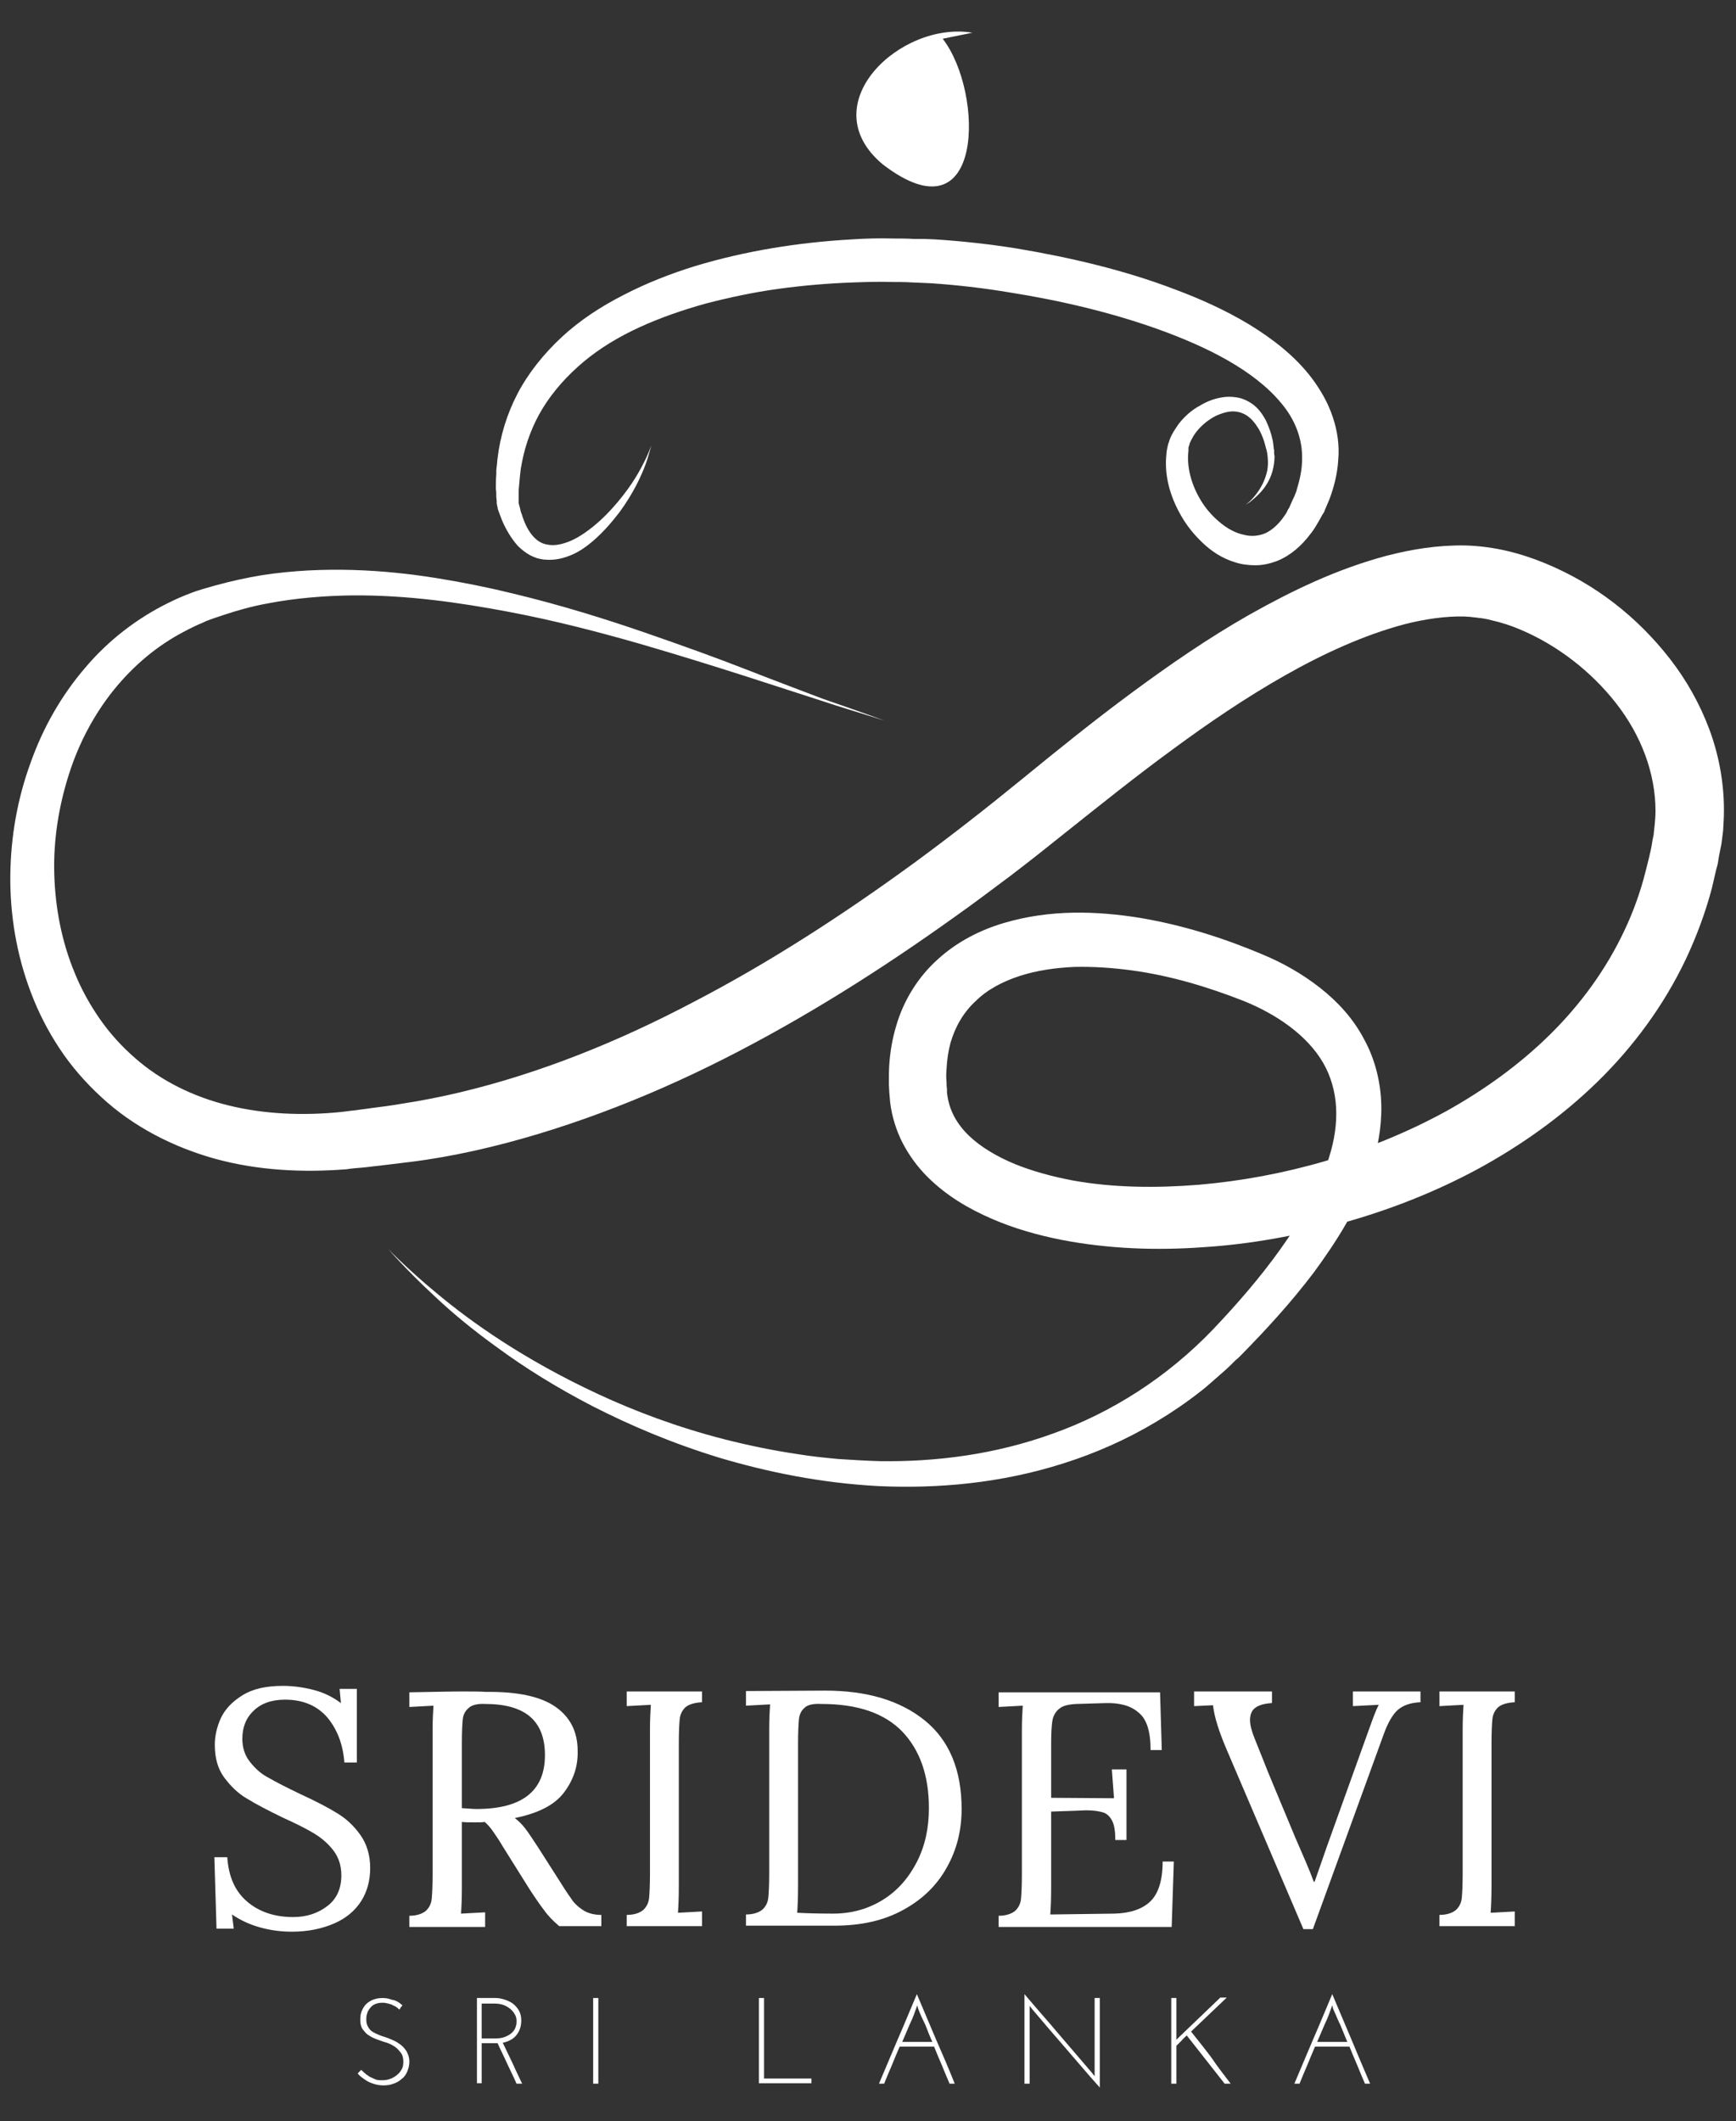 <?xml version="1.0" encoding="utf-8"?>
<!-- Generator: Adobe Illustrator 19.0.0, SVG Export Plug-In . SVG Version: 6.00 Build 0)  -->
<svg version="1.1" id="Layer_1" xmlns="http://www.w3.org/2000/svg" xmlns:xlink="http://www.w3.org/1999/xlink" x="0px" y="0px"
	 viewBox="0 0 403.3 492.7" style="enable-background:new 0 0 403.3 492.7;" xml:space="preserve">
<rect x="0" y="0" width="403.3" height="492.7" fill="#333333" stroke="none"/>
<style type="text/css">
	.st0{display:none;}
	.st1{fill:#FFFFFF;}
</style>
<g>
	<rect x="-27" y="-28" class="st0" width="474" height="622"/>
	<g>
		<g>
			<g>
				<path class="st1" d="M205.5,167.4c0,0-1.3-0.4-3.8-1.2c-2.5-0.8-6.3-1.9-11.1-3.5c-9.7-3.1-23.9-7.9-42.1-13.2
					c-9.1-2.6-19.3-5.3-30.4-7.4c-11.2-2.1-23.3-3.9-36.3-3.8c-6.5,0.1-13.1,0.6-19.8,1.9c-3.3,0.6-6.6,1.5-9.9,2.6l-1.2,0.4
					l-1.2,0.4c-0.8,0.3-1.8,0.6-2.5,1c-1.5,0.6-3.1,1.4-4.6,2.2c-6.1,3.2-11.6,7.8-16.2,13.5c-4.5,5.6-8.1,12.3-10.4,19.6
					c-2.3,7.2-3.6,15-3.4,22.9c0.2,7.9,1.7,15.9,4.8,23.3c1.5,3.7,3.5,7.3,5.8,10.6c2.3,3.3,5,6.3,8.1,9c6.1,5.4,13.7,9.1,21.9,11.1
					c8.2,2,17.1,2.4,26,1.5c1.1-0.1,2.2-0.3,3.4-0.4c1.2-0.2,2.4-0.3,3.6-0.5c2.4-0.3,4.7-0.6,7-1c4.6-0.7,9.2-1.6,13.8-2.7
					c18.4-4.4,36.6-11.7,54.2-21c17.7-9.2,34.8-20.3,51.5-32.5c8.3-6.1,16.5-12.5,24.7-19.2c8.2-6.7,16.6-13.5,25.4-20
					c8.8-6.5,17.9-12.8,27.6-18.3c9.8-5.5,20.1-10.5,31.7-13.6c5.8-1.5,11.8-2.5,18.3-2.4c6.8,0.2,12.9,1.8,18.7,4.2
					c5.8,2.4,11.1,5.5,15.9,9.2c4.8,3.7,9.2,8.1,13,13c3.8,4.9,6.9,10.4,9.1,16.3c2.2,5.9,3.4,12.3,3.4,18.8c0,1.6-0.1,3.2-0.2,4.8
					c-0.1,0.8-0.2,1.6-0.3,2.4l-0.1,0.7l-0.1,0.5l-0.2,1c-0.1,0.6-0.3,1.4-0.4,2.2c-0.1,0.8-0.3,1.5-0.5,2.2c-0.3,1.4-0.7,2.9-1,4.3
					c-1.5,5.7-3.6,11.3-6.1,16.6c-5.1,10.7-12.2,20.3-20.5,28.4c-8.3,8.1-17.8,14.8-27.7,20.2c-10,5.4-20.5,9.5-31.2,12.5
					c-10.7,3-21.6,5-32.6,5.7c-11,0.8-22.1,0.4-33-1.7c-5.5-1.1-10.9-2.6-16.2-4.9c-5.3-2.3-10.5-5.3-15-9.8
					c-2.2-2.2-4.2-4.9-5.7-7.8c-1.5-2.9-2.5-6.2-2.9-9.4l-0.1-1.2l-0.1-1.1c0-0.6-0.1-1.4-0.1-2.2c0-1.5,0-2.9,0.1-4.4
					c0.2-2.9,0.7-5.9,1.6-8.9c1.7-5.9,5.1-11.4,9.7-15.5c4.5-4.1,9.9-6.8,15.3-8.4c5.4-1.6,10.8-2.3,16.1-2.4
					c5.3-0.1,10.5,0.4,15.5,1.2c10.1,1.7,19.5,4.7,28.5,8.5c4.8,2,9.2,4.5,13.3,7.7c4.1,3.2,7.8,7.2,10.3,12
					c2.6,4.7,3.9,10.2,4,15.4c0.1,5.2-0.9,10.2-2.4,14.8c-3.1,9.2-8.1,16.9-13.3,24c-5.3,7-11.1,13.3-16.9,19.2l-0.6,0.6l-0.6,0.5
					l-1.1,1.1c-0.7,0.7-1.5,1.4-2.3,2.1c-0.8,0.7-1.6,1.4-2.4,2.1c-0.8,0.7-1.6,1.4-2.4,2c-3.3,2.6-6.7,4.9-10.2,7
					c-7,4.2-14.3,7.4-21.6,9.7c-14.7,4.7-29.4,5.9-42.9,5.3c-13.5-0.7-26-3.3-37.1-6.6c-11.1-3.4-20.9-7.6-29.5-12
					c-8.5-4.4-15.8-9-21.8-13.4c-6-4.3-10.9-8.4-14.6-11.9c-3.8-3.5-6.5-6.3-8.3-8.2c-1.8-1.9-2.7-3-2.7-3s0.9,1,2.8,2.8
					c1.9,1.8,4.8,4.5,8.7,7.7c7.8,6.5,20,15.2,37.2,23.2c8.6,4,18.4,7.7,29.3,10.5c5.5,1.4,11.2,2.6,17.3,3.5c3,0.5,6.1,0.8,9.2,1.1
					c3.1,0.2,6.3,0.4,9.6,0.5c13,0.2,26.8-1.5,40.3-6.4c13.5-4.8,26.5-13,37.3-24.3c5.5-5.8,10.9-12,15.6-18.6
					c4.7-6.6,9-13.8,11.3-21.4c1.2-3.8,1.8-7.7,1.6-11.4c-0.2-3.7-1.2-7.3-3-10.4c-3.7-6.4-10.8-11.3-18.5-14.4
					c-8.4-3.3-17.1-5.9-26-7.1c-4.4-0.6-8.9-0.9-13.3-0.8c-4.4,0.2-8.7,0.8-12.7,2.1c-4,1.3-7.6,3.2-10.3,5.9
					c-2.8,2.6-4.7,5.9-5.8,9.7c-0.5,1.9-0.8,3.9-0.9,6c-0.1,1-0.1,2.1,0,3.1c0,0.5,0,0.9,0.1,1.6l0,0.5c0,0.1,0,0.5,0,0.3l0.1,0.7
					c0.5,3.5,2.2,6.6,5,9.3c2.8,2.7,6.6,4.9,10.7,6.6c4.2,1.7,8.7,2.9,13.4,3.8c9.4,1.7,19.4,1.8,29.3,1
					c19.8-1.7,39.8-7.4,57.5-17.1c8.8-4.9,17-10.8,24.1-17.8c7.1-7,13-15.1,17.2-24c2.1-4.4,3.8-9.1,5-13.9c0.3-1.2,0.6-2.4,0.9-3.6
					c0.1-0.6,0.3-1.2,0.4-1.8c0.1-0.6,0.2-1.1,0.3-1.8l0.2-1l0.1-0.5l0-0.3c0.1-0.5,0.1-1.1,0.2-1.7c0.1-1.1,0.2-2.2,0.2-3.3
					c0-8.9-3.4-17.7-9.2-25.1c-5.8-7.4-13.7-13.5-22.3-17.1c-2.1-0.9-4.3-1.6-6.5-2.1c-1.1-0.3-2.2-0.5-3.3-0.6
					c-0.5-0.1-1.1-0.1-1.6-0.2c-0.5,0-1.1-0.1-1.5-0.1c-4.4-0.1-9.2,0.6-13.9,1.8c-9.4,2.5-18.8,6.8-27.8,11.9
					c-9,5.1-17.7,11-26.1,17.2c-8.5,6.2-16.7,12.8-25,19.4c-4.1,3.3-8.4,6.7-12.6,9.9c-4.3,3.2-8.5,6.4-12.9,9.5
					c-17.3,12.4-35.2,23.7-53.8,33.1c-9.3,4.7-18.8,8.9-28.5,12.5c-9.7,3.6-19.5,6.6-29.4,8.8c-5,1.1-10,2-14.9,2.6
					c-2.5,0.3-5,0.6-7.4,0.9c-1.2,0.1-2.4,0.3-3.6,0.4c-1.3,0.1-2.5,0.2-3.8,0.4c-10.1,0.8-20.5,0.3-30.4-2.4
					c-9.8-2.7-19.2-7.5-26.6-14.4c-3.7-3.4-7-7.2-9.7-11.3c-2.7-4.1-4.9-8.4-6.6-12.9c-3.4-8.9-4.9-18.3-4.8-27.3
					c0.1-9.1,1.7-17.9,4.7-26.1c2.9-8.2,7.2-15.7,12.7-22.1c5.4-6.4,12.1-11.5,19.2-15c1.8-0.9,3.6-1.7,5.5-2.4
					c1-0.4,1.8-0.6,2.7-0.9l1.4-0.4l1.4-0.4c3.6-1,7.3-1.8,10.9-2.4c7.2-1.1,14.3-1.4,21.1-1.2c6.8,0.2,13.3,0.9,19.5,1.9
					c6.2,1,12.1,2.2,17.8,3.6c11.2,2.7,21.4,5.9,30.4,9c9,3.1,17,6,23.9,8.7c6.9,2.7,12.8,4.9,17.5,6.7
					C200.4,165.5,205.5,167.4,205.5,167.4z"/>
			</g>
		</g>
		<g>
			<g>
				<path class="st1" d="M151.3,103.5c0,0-0.1,0.4-0.3,1.1c-0.2,0.7-0.5,1.8-1,3.2c-1,2.7-2.8,6.7-6.1,11.2
					c-1.7,2.2-3.7,4.6-6.3,6.8c-1.3,1.1-2.8,2.2-4.6,3c-1.8,0.8-3.9,1.4-6.3,1.2c-0.6,0-1.2-0.2-1.8-0.3c-0.6-0.2-1.1-0.4-1.7-0.7
					c-1.1-0.6-2.1-1.4-2.9-2.2c-1.6-1.8-2.8-3.9-3.7-6c-0.2-0.5-0.4-1.1-0.6-1.6l-0.3-0.8l-0.1-0.4l0-0.1c-0.1-0.5,0-0.2-0.1-0.3
					l0-0.2l-0.1-0.4l0-0.5l-0.1-1.1c0-0.6,0-1.2-0.1-1.8c0-1.2,0-2.3,0.1-3.5l0-0.9l0.1-0.9c0.1-0.6,0.1-1.3,0.2-1.9
					c0.6-5,2.1-10.1,4.6-14.9c2.5-4.8,6.1-9.3,10.3-13.2c4.2-3.9,9.1-7.1,14.4-9.8c5.2-2.7,10.8-4.9,16.6-6.7
					c11.6-3.5,23.9-5.5,36.5-6.2c3.1-0.2,6.3-0.3,9.5-0.2c1.6,0,3.2,0,4.8,0.1l2.3,0l2.5,0.1c6.4,0.4,12.7,1.1,19,2.1
					c12.5,2.1,25,5,36.8,9.5c5.9,2.2,11.7,4.8,17.2,8.1c5.4,3.3,10.7,7.3,14.7,12.6c2,2.7,3.7,5.6,4.8,8.9c1.1,3.2,1.6,6.7,1.3,10
					c-0.2,3.3-1,6.4-2.1,9.3c-0.3,0.7-0.6,1.4-0.9,2.1l-0.2,0.5l-0.1,0.3l-0.1,0.1c-0.2,0.4-0.1,0.2-0.2,0.3l-0.5,0.9l-0.5,0.9
					c-0.2,0.3-0.4,0.7-0.6,1c-0.4,0.7-0.9,1.4-1.4,2c-1.9,2.5-4.4,4.8-7.6,6.1c-1.6,0.6-3.3,1-5,1c-1.7,0-3.3-0.2-4.8-0.7
					c-3-0.9-5.5-2.6-7.5-4.5c-2-1.9-3.7-4-5-6.3c-2.6-4.5-4-9.5-3.4-14.5c0-0.6,0.2-1.2,0.3-1.8l0.1-0.4c0.1-0.3,0-0.1,0.1-0.2
					l0-0.1l0.1-0.2l0.1-0.4l0.2-0.5c0.3-0.7,0.6-1.2,0.9-1.7c0.3-0.5,0.7-1,1-1.5c1.4-1.8,3.1-3.3,5-4.3c1.8-1.1,3.8-1.8,5.9-2
					c1-0.1,2.1,0,3.1,0.2c1,0.2,2,0.7,2.8,1.2c1.7,1.1,2.7,2.6,3.5,4.1c0.7,1.5,1.2,2.9,1.5,4.3c0.2,0.7,0.2,1.4,0.3,2
					c0,0.2,0,0.3,0.1,0.5l0,0.5c0,0.3,0,0.6,0.1,0.9c0,1.3-0.2,2.5-0.5,3.6c-0.6,2.1-1.7,3.7-2.7,4.8c-1,1.1-1.9,1.8-2.5,2.3
					c-0.6,0.4-1,0.6-1,0.6s0.3-0.2,0.9-0.7c0.5-0.5,1.3-1.3,2.1-2.5c0.8-1.2,1.6-2.8,2-4.7c0.2-1,0.2-2.1,0.1-3.1
					c0-0.3-0.1-0.6-0.1-0.9l-0.1-0.5l-0.1-0.4c-0.2-0.6-0.3-1.2-0.5-1.8c-0.4-1.2-0.9-2.5-1.7-3.6c-0.7-1.1-1.7-2.2-2.9-2.8
					c-1.2-0.6-2.5-0.8-4-0.5c-1.4,0.3-2.9,0.9-4.3,1.9c-1.4,1-2.6,2.2-3.5,3.6c-0.2,0.4-0.4,0.7-0.6,1.1c-0.2,0.4-0.4,0.8-0.4,1.1
					l-0.1,0.2l-0.1,0.4l0,0.2l0,0.1c0,0,0,0.2,0,0l0,0.3c0,0.4-0.1,0.9-0.1,1.3c-0.1,3.6,1.1,7.5,3.4,11c1.1,1.7,2.6,3.3,4.2,4.6
					c1.6,1.3,3.4,2.3,5.3,2.7c1.8,0.5,3.6,0.3,5.2-0.4c1.6-0.8,3.1-2.2,4.3-4c0.3-0.4,0.6-0.9,0.8-1.4c0.1-0.2,0.3-0.4,0.4-0.7
					l0.4-0.9l0.4-0.9c0,0,0.1-0.3,0,0.1l0-0.1l0.1-0.2l0.2-0.4c0.2-0.6,0.5-1.1,0.6-1.7c0.7-2.3,1.2-4.6,1.2-7
					c0.1-4.6-1.6-9.1-4.8-12.9c-3.2-3.9-7.6-7.2-12.5-10c-4.9-2.8-10.3-5.1-15.8-7.1c-11.1-4-23-6.8-35-8.7c-6-1-12.1-1.7-18-2.1
					l-2.2-0.1l-2.4-0.1c-1.5-0.1-3-0.1-4.5-0.1c-3-0.1-6,0-8.9,0.1c-5.9,0.2-11.8,0.7-17.6,1.5c-5.8,0.8-11.4,2-16.8,3.4
					c-5.4,1.5-10.6,3.3-15.4,5.5c-4.8,2.2-9.3,4.9-13.1,8.1c-3.8,3.2-7,6.8-9.4,10.7c-2.4,3.9-4,8.3-4.8,12.4
					c-0.1,0.5-0.2,1-0.3,1.6l-0.1,0.8l-0.1,0.9c-0.1,1.1-0.2,2.2-0.3,3.3c0,0.5,0,1.1,0,1.6l0,0.6l0,0.3l0,0.4l0,0.2
					c0-0.1,0.1,0.3,0-0.1l0,0.1l0.1,0.4l0.2,0.7c0.1,0.5,0.2,1,0.4,1.4c1.1,3.7,3.1,6.7,6,7.1c1.4,0.3,3,0,4.4-0.5
					c1.5-0.5,2.9-1.3,4.2-2.2c2.6-1.8,4.7-3.8,6.5-5.8c3.6-4,5.8-7.6,7.1-10.2c0.7-1.3,1.1-2.3,1.4-3
					C151.2,103.8,151.3,103.5,151.3,103.5z"/>
			</g>
		</g>
		<path class="st1" d="M225.9,7.6c-16.7-2.8-37.5,16.7-20.8,30.6C228.7,56.3,228.7,21.5,219,9"/>
	</g>
	<g>
		<g>
			<path class="st1" d="M72.7,392.5c2.4,0.6,4.5,1.6,6.5,3.1l-0.3-3.3h4v17.1H80c-0.3-4.1-1.6-7.6-3.9-10.4
				c-2.4-2.8-5.7-4.2-9.9-4.2c-3.1,0-5.6,0.9-7.3,2.6c-1.8,1.7-2.6,3.9-2.6,6.5c0,2.1,0.6,3.9,1.8,5.4c1.2,1.5,2.6,2.8,4.4,3.7
				c1.7,1,4.1,2.2,7.2,3.7c3.5,1.6,6.4,3.1,8.5,4.4c2.2,1.3,4,3,5.5,5.1c1.5,2.1,2.3,4.7,2.3,7.7c0,2.9-0.7,5.5-2.1,7.7
				c-1.4,2.2-3.5,4-6.3,5.2c-2.8,1.2-6,1.9-9.8,1.9c-2.4,0-4.9-0.3-7.4-1c-2.5-0.7-4.6-1.7-6.5-3l0.4,3.3h-4l-0.5-16.6h3
				c0.3,4.5,1.8,7.9,4.6,10.3c2.8,2.4,6.4,3.6,10.7,3.6c3.2,0,5.8-0.9,8-2.6c2.2-1.7,3.2-4.1,3.2-7.1c0-2.2-0.6-4.1-1.8-5.7
				c-1.2-1.6-2.7-2.9-4.5-4c-1.8-1.1-4.2-2.3-7.3-3.7c-3.5-1.7-6.2-3.1-8.3-4.4c-2.1-1.2-3.8-2.9-5.3-4.9c-1.5-2-2.2-4.6-2.2-7.6
				c0-2.1,0.5-4.2,1.4-6.2c1-2.1,2.6-3.8,5-5.3c2.4-1.5,5.5-2.2,9.4-2.2C68,391.6,70.3,391.9,72.7,392.5z"/>
			<path class="st1" d="M129.1,396.5c3.4,2.4,5.1,5.8,5.1,10.2c0.1,3.6-1,6.8-3.2,9.7c-2.2,2.9-6,4.8-11.4,5.9
				c0.9,0.7,1.7,1.5,2.4,2.4s1.7,2.4,3,4.4l5.3,8.3c1.1,1.8,2.1,3.2,2.8,4.2c0.8,1,1.7,1.7,2.7,2.3c1.1,0.6,2.4,0.9,3.9,0.9v2.6
				h-9.8c-1.4-1.2-2.6-2.4-3.5-3.7c-1-1.3-2.1-2.9-3.4-4.9l-5.2-8.3l-1-1.6c-0.8-1.4-1.6-2.5-2.2-3.4c-0.6-0.9-1.3-1.7-2-2.3
				c-0.5,0.1-1.2,0.1-2.2,0.1c-1.4,0-2.4,0-3.1-0.1v15.1c0,2.8-0.1,4.8-0.2,6.2l5.6-0.3v3.4H95.1v-2.6c1.8,0,3.1-0.5,3.9-1.2
				c0.8-0.8,1.2-1.7,1.3-2.8c0.1-1.1,0.2-2.9,0.2-5.6v-33.6c0-2.2,0.1-4,0.2-5.6l-5.6,0.3v-3.4c5.4-0.1,9.5-0.2,12.2-0.2
				c2.5,0,4.4,0,5.6,0.1C120.3,392.9,125.7,394.1,129.1,396.5z M108.8,396.8c-0.8,0.7-1.2,1.6-1.3,2.6c-0.1,1-0.2,2.9-0.2,5.5V420
				c1.6,0.1,2.7,0.2,3.4,0.2c10.6,0,15.9-4.2,15.9-12.5c0-3.9-1.1-6.9-3.4-8.9c-2.3-2-5.8-3-10.5-3
				C110.8,395.7,109.5,396.1,108.8,396.8z"/>
			<path class="st1" d="M163.1,395.4c-1.8,0.1-3.1,0.5-3.9,1.2c-0.8,0.8-1.2,1.7-1.3,2.8c-0.1,1.1-0.2,2.9-0.2,5.6v33.1
				c0,2.8-0.1,4.8-0.2,6.2l5.6-0.3v3.4h-17.5v-2.6c1.8,0,3.1-0.5,3.9-1.2c0.8-0.8,1.2-1.7,1.3-2.8c0.1-1.1,0.2-2.9,0.2-5.6v-33.6
				c0-2.2,0.1-4,0.2-5.6l-5.6,0.3v-3.4h17.5V395.4z"/>
			<path class="st1" d="M214.8,399.6c5.7,4.6,8.6,11.5,8.6,20.6c0,4.9-1.1,9.4-3.4,13.5c-2.3,4.2-5.7,7.5-10.1,9.9
				c-4.5,2.5-9.8,3.7-16.1,3.7h-20.5v-2.6c1.8,0,3.1-0.5,3.9-1.2c0.8-0.8,1.2-1.7,1.3-2.8c0.1-1.1,0.2-2.9,0.2-5.6v-33.6
				c0-2.2,0.1-4,0.2-5.6l-5.6,0.3v-3.4l18.4-0.1C201.4,392.7,209.1,395,214.8,399.6z M186.9,396.7c-0.8,0.7-1.2,1.6-1.3,2.7
				c-0.1,1.1-0.2,2.9-0.2,5.6v33.2c0,2.7-0.1,4.7-0.2,6.1c1.8,0.1,4.6,0.2,8.3,0.2c4.4,0,8.2-1.1,11.6-3.2c3.4-2.1,6-5.1,7.9-8.8
				c1.9-3.7,2.8-7.9,2.8-12.5c0-7.6-2.1-13.5-6.2-17.8c-4.2-4.3-10.4-6.4-18.8-6.4C188.9,395.7,187.6,396,186.9,396.7z"/>
			<path class="st1" d="M269.9,406.5h-2.6c0-4.3-0.9-7.2-2.8-8.7c-1.8-1.6-4.4-2.3-7.7-2.2l-6.7,0.2c-1.9,0.1-3.2,0.4-4,1.1
				c-0.8,0.6-1.4,1.6-1.6,2.7c-0.2,1.2-0.3,3-0.3,5.5v12.5l14.6,0.1l-0.5-6.7h3.4v16.4h-2.6c0-1.9-0.2-3.4-0.7-4.4
				c-0.5-1-1.2-1.7-2.1-2c-1-0.3-2.3-0.5-4-0.5l-2.4,0.1l-5.7,0.2v17.8c0,2.7-0.1,4.7-0.2,6.1l14.9-0.2c3.6-0.1,6.4-1,8.3-2.8
				c1.9-1.8,2.9-4.9,2.9-9.3h2.6l-0.5,15.2H232v-2.6c1.8,0,3.1-0.5,3.9-1.2c0.8-0.8,1.2-1.7,1.3-2.8c0.1-1.1,0.2-2.9,0.2-5.6v-33.6
				c0-2.2,0.1-4,0.2-5.6l-5.6,0.3v-3.4h37.5L269.9,406.5z"/>
			<path class="st1" d="M330,395.4c-2.3,0.1-4,0.7-5.3,1.8c-1.2,1.1-2.3,3-3.3,5.8L305,448.1h-2.2l-17.7-41.4
				c-1.9-4.4-3-7.9-3.3-10.6l-4.4,0.2v-3.4h18.1v2.6l-0.1,0.1c-1.7,0.1-3,0.5-3.8,1.1c-0.8,0.6-1.2,1.6-1.2,2.8
				c0,1.2,0.4,2.7,1.1,4.4l2,5c0.5,1.3,1.3,3.3,2.4,5.9c1.1,2.6,2.1,5.1,3,7.2l2,4.8c2,4.6,3.5,8,4.3,10.3h0.2l2.9-8.3l1-2.8
				l6.9-19.2l1.8-5c1-2.8,1.7-4.7,2.3-5.8l-6,0.3v-3.4H330V395.4z"/>
			<path class="st1" d="M351.9,395.4c-1.8,0.1-3.1,0.5-3.9,1.2c-0.8,0.8-1.2,1.7-1.3,2.8c-0.1,1.1-0.2,2.9-0.2,5.6v33.1
				c0,2.8-0.1,4.8-0.2,6.2l5.6-0.3v3.4h-17.5v-2.6c1.8,0,3.1-0.5,3.9-1.2c0.8-0.8,1.2-1.7,1.3-2.8c0.1-1.1,0.2-2.9,0.2-5.6v-33.6
				c0-2.2,0.1-4,0.2-5.6l-5.6,0.3v-3.4h17.5V395.4z"/>
		</g>
	</g>
	<g>
		<g>
			<path class="st1" d="M93.5,465.8c-0.1,0.2-0.3,0.3-0.4,0.5c-0.1,0.2-0.2,0.3-0.3,0.5c-0.2-0.2-0.4-0.3-0.6-0.5
				c-0.2-0.2-0.5-0.3-0.9-0.5c-0.3-0.2-0.7-0.3-1.1-0.4c-0.4-0.1-0.8-0.2-1.3-0.2c-0.7,0-1.2,0.1-1.7,0.3c-0.5,0.2-0.9,0.5-1.2,0.9
				c-0.3,0.4-0.6,0.8-0.7,1.3c-0.2,0.5-0.2,1-0.2,1.5c0,0.5,0.1,1,0.3,1.4c0.2,0.4,0.4,0.7,0.7,1c0.3,0.3,0.7,0.5,1.1,0.7
				c0.4,0.2,0.9,0.4,1.4,0.6c0.6,0.2,1.3,0.4,2,0.7c0.7,0.3,1.5,0.6,2.1,1.1c0.7,0.4,1.2,1,1.7,1.7c0.4,0.7,0.7,1.5,0.7,2.5
				c0,0.8-0.2,1.6-0.5,2.3c-0.3,0.7-0.7,1.3-1.3,1.7c-0.5,0.5-1.2,0.9-1.9,1.1c-0.7,0.3-1.5,0.4-2.3,0.4c-0.7,0-1.4-0.1-2.1-0.3
				c-0.6-0.2-1.2-0.4-1.7-0.7c-0.5-0.3-0.9-0.6-1.3-0.9c-0.4-0.3-0.7-0.6-0.9-0.9l0.8-0.8c0.3,0.3,0.6,0.5,0.9,0.8
				c0.3,0.3,0.7,0.5,1.1,0.8c0.4,0.2,0.9,0.4,1.3,0.6c0.5,0.2,1,0.2,1.6,0.2c0.6,0,1.3-0.1,1.8-0.3c0.6-0.2,1.1-0.5,1.6-0.9
				c0.5-0.4,0.8-0.8,1.1-1.3c0.3-0.5,0.4-1.1,0.4-1.8c0-0.9-0.2-1.6-0.6-2.1c-0.4-0.5-0.8-1-1.4-1.4c-0.6-0.4-1.2-0.7-1.8-0.9
				c-0.7-0.2-1.3-0.4-1.8-0.6c-0.4-0.1-0.8-0.3-1.3-0.5c-0.5-0.2-0.9-0.5-1.4-0.8c-0.4-0.3-0.8-0.8-1.2-1.3
				c-0.3-0.5-0.5-1.2-0.5-1.9c0-0.6,0-1.3,0.2-1.9c0.2-0.6,0.5-1.2,0.9-1.7c0.4-0.5,1-0.9,1.6-1.2c0.7-0.3,1.5-0.5,2.4-0.5
				c0.7,0,1.5,0.1,2.2,0.4C91.9,464.6,92.7,465.1,93.5,465.8z"/>
			<path class="st1" d="M110.8,484v-19.9h4.3c0.6,0,1.2,0.1,1.9,0.3c0.7,0.2,1.4,0.5,2,0.9s1.1,1,1.5,1.6c0.4,0.7,0.6,1.5,0.6,2.4
				c0,1.4-0.4,2.5-1.1,3.4c-0.7,0.9-1.8,1.5-3.2,1.8c0.8,1.6,1.5,3.2,2.3,4.8c0.7,1.6,1.5,3.2,2.2,4.7h-1.3
				c-0.7-1.6-1.5-3.2-2.2-4.7c-0.7-1.6-1.5-3.1-2.2-4.7c-0.2,0-0.3,0-0.5,0c-0.2,0-0.3,0-0.5,0h-2.7v9.3H110.8z M111.9,473.5h3
				c1,0,1.8-0.1,2.5-0.4c0.7-0.3,1.2-0.6,1.6-1s0.7-0.9,0.8-1.3c0.2-0.5,0.2-1,0.2-1.4c0-0.5-0.1-1-0.4-1.5
				c-0.3-0.5-0.6-0.9-1.1-1.3c-0.5-0.4-1-0.7-1.6-0.9c-0.6-0.2-1.3-0.3-2-0.3h-3V473.5z"/>
			<path class="st1" d="M137.8,464.1h1.2V484h-1.2V464.1z"/>
			<path class="st1" d="M176.3,484v-19.9h1.2v18.7h11v1.1H176.3z"/>
			<path class="st1" d="M221.8,484h-1.2c-0.6-1.4-1.2-2.8-1.8-4.3c-0.6-1.4-1.2-2.8-1.8-4.3h-8c-0.6,1.4-1.2,2.8-1.8,4.3
				c-0.6,1.4-1.2,2.8-1.8,4.3h-1.2c1.5-3.5,2.9-6.9,4.4-10.4c1.5-3.4,2.9-6.9,4.4-10.4c1.5,3.5,2.9,6.9,4.4,10.4
				C218.9,477,220.4,480.5,221.8,484z M213.3,466.6c0-0.1-0.1-0.3-0.1-0.4c0-0.1-0.1-0.3-0.1-0.4c-0.5,1.4-1,2.9-1.7,4.3
				c-0.6,1.4-1.2,2.8-1.8,4.2h7c-0.6-1.3-1.1-2.6-1.6-3.9C214.4,469.2,213.8,467.9,213.3,466.6z"/>
			<path class="st1" d="M255.5,464.1v20.8c-2.7-3-5.3-6.1-7.9-9.1c-2.6-3-5.2-6-7.8-9.1c-0.1-0.1-0.2-0.3-0.3-0.4
				c-0.1-0.1-0.2-0.2-0.3-0.4c0,0.2,0,0.3,0,0.5c0,0.2,0,0.3,0,0.5V484h-1.2v-20.8c2.6,3.1,5.3,6.1,7.9,9.2c2.6,3,5.2,6.1,7.8,9.1
				c0.1,0.1,0.2,0.3,0.3,0.4c0.1,0.1,0.2,0.2,0.3,0.4c0-0.2,0-0.3,0-0.5c0-0.2,0-0.3,0-0.5v-17.2H255.5z"/>
			<path class="st1" d="M285.9,484h-1.4c-1.5-1.9-2.9-3.7-4.4-5.6s-2.9-3.7-4.4-5.6c-0.4,0.4-0.9,0.8-1.2,1.2
				c-0.4,0.4-0.8,0.8-1.2,1.2v8.8h-1.2v-19.9h1.2v8.9c0,0.2,0,0.3,0,0.4c0,0.1,0,0.3,0,0.4c0.1-0.1,0.2-0.2,0.3-0.3
				c0.1-0.1,0.2-0.2,0.3-0.3c1.6-1.5,3.2-3.1,4.8-4.6c1.6-1.5,3.2-3.1,4.8-4.6h1.5l-8.3,7.9c1.6,2,3.2,4,4.7,6
				C282.8,480,284.4,482,285.9,484z"/>
			<path class="st1" d="M318.3,484h-1.2c-0.6-1.4-1.2-2.8-1.8-4.3c-0.6-1.4-1.2-2.8-1.8-4.3h-8c-0.6,1.4-1.2,2.8-1.8,4.3
				c-0.6,1.4-1.2,2.8-1.8,4.3h-1.2c1.5-3.5,2.9-6.9,4.4-10.4c1.5-3.4,2.9-6.9,4.4-10.4c1.5,3.5,2.9,6.9,4.4,10.4
				C315.3,477,316.8,480.5,318.3,484z M309.7,466.6c0-0.1-0.1-0.3-0.1-0.4c0-0.1-0.1-0.3-0.1-0.4c-0.5,1.4-1,2.9-1.7,4.3
				c-0.6,1.4-1.2,2.8-1.8,4.2h7c-0.5-1.3-1.1-2.6-1.6-3.9C310.8,469.2,310.3,467.9,309.7,466.6z"/>
		</g>
	</g>
</g>
</svg>
